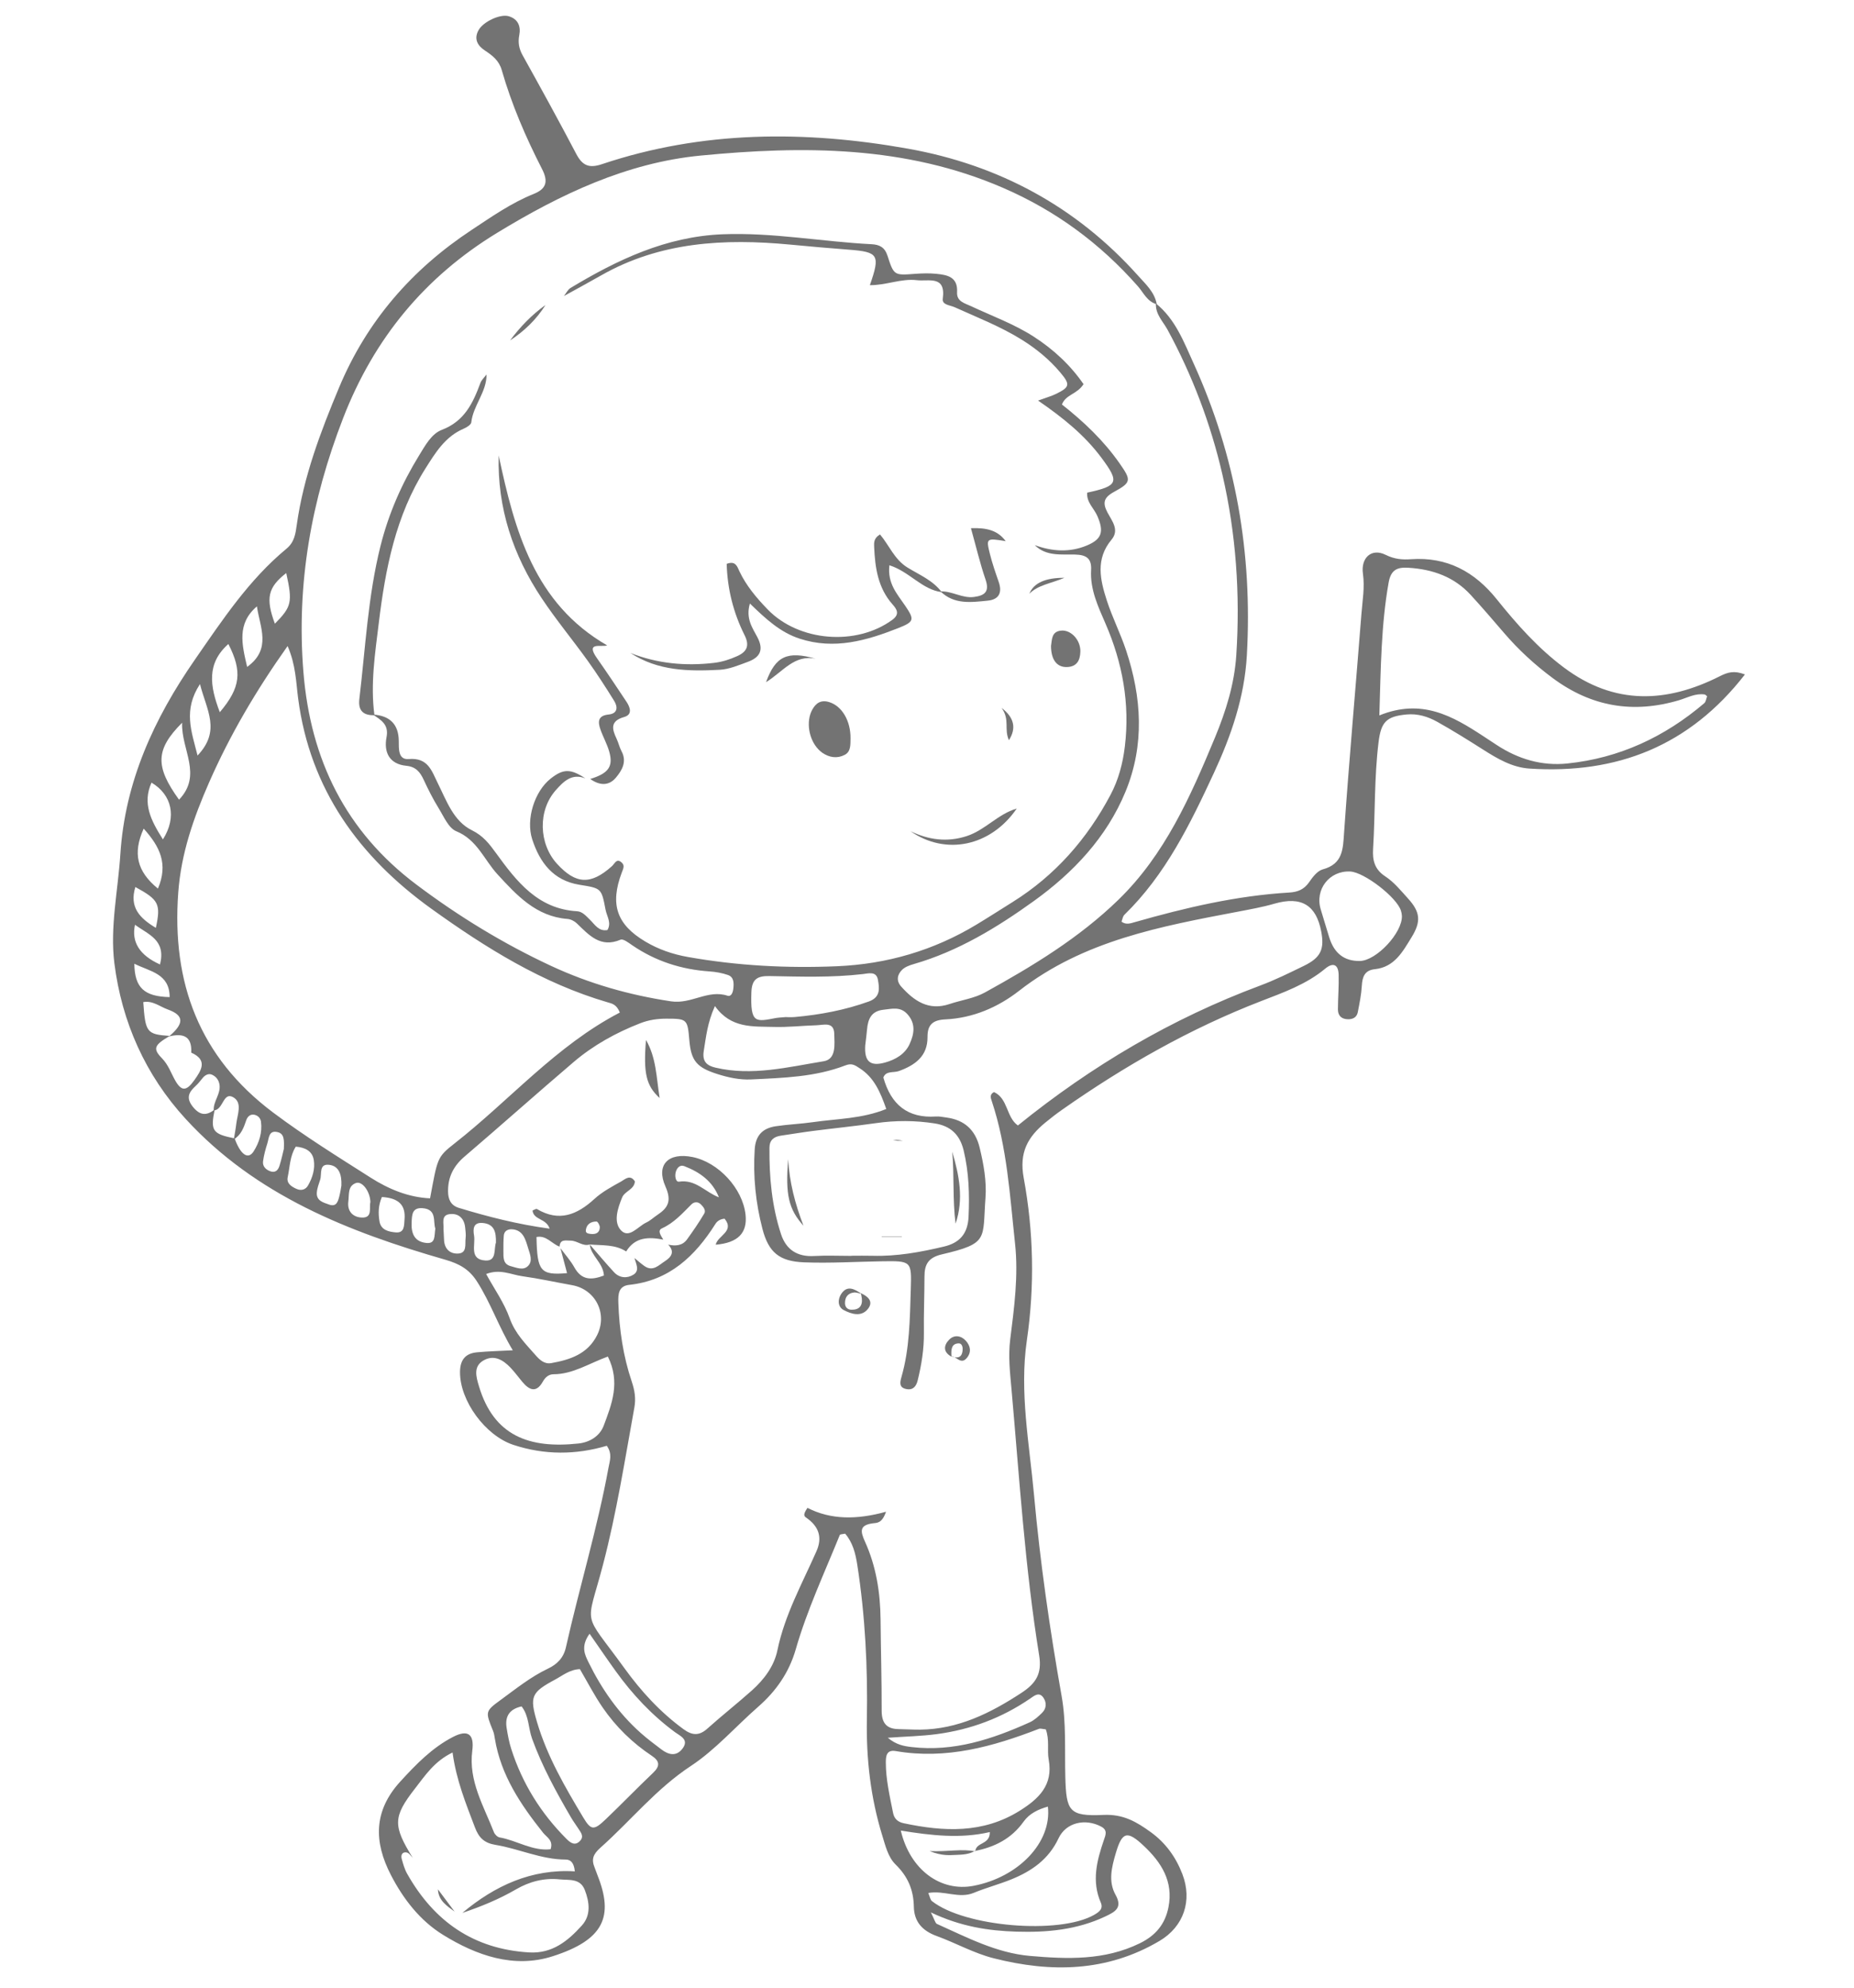 <svg xmlns="http://www.w3.org/2000/svg" xmlns:xlink="http://www.w3.org/1999/xlink" width="700" zoomAndPan="magnify" viewBox="0 0 525 562.5" height="750" preserveAspectRatio="xMidYMid meet" version="1.0"><defs><clipPath id="4c82fe62cd"><path d="M 32 4 L 494.141 4 L 494.141 557 L 32 557 Z M 32 4 " clip-rule="nonzero"/></clipPath></defs><g clip-path="url(#4c82fe62cd)"><path fill="#737373" d="M 327.312 85.871 C 332.844 90.309 335.25 96.801 338.023 102.906 C 349.957 129.133 354.699 156.703 353.074 185.461 C 352.406 197.312 348.625 208.23 343.73 218.77 C 337.031 233.191 330.059 247.527 318.402 258.871 C 317.926 259.336 317.836 260.191 317.578 260.832 C 318.883 261.777 320.09 261.312 321.293 260.973 C 335.637 256.879 350.117 253.469 365.07 252.586 C 367.523 252.441 369.328 251.688 370.762 249.578 C 371.727 248.16 373.066 246.438 374.562 246.031 C 380.297 244.473 380.285 240.312 380.613 235.531 C 382.051 214.898 383.906 194.293 385.523 173.668 C 385.816 169.918 386.492 166.184 385.945 162.371 C 385.301 157.855 388.371 155.023 392.379 157.016 C 394.879 158.258 397.082 158.426 399.547 158.254 C 409.754 157.543 417.559 161.762 423.84 169.59 C 429.527 176.672 435.504 183.422 442.902 188.945 C 457.203 199.621 471.922 198.973 486.996 191.371 C 489.246 190.238 491.027 189.688 494.117 190.863 C 478.387 211.125 457.855 219.121 433.098 217.5 C 428.199 217.184 424.004 214.699 419.922 212.102 C 415.664 209.398 411.383 206.723 406.98 204.266 C 404.336 202.789 401.438 201.891 398.273 202.195 C 392.57 202.742 391.078 204.309 390.371 210.008 C 389.129 220.051 389.438 230.168 388.82 240.234 C 388.629 243.395 389.199 246.008 392.258 248.004 C 394.734 249.621 396.715 252.07 398.742 254.305 C 402.168 258.074 402.473 260.766 399.73 265.215 C 397.234 269.27 394.895 273.691 389.324 274.273 C 386.422 274.578 385.773 276.438 385.625 279.004 C 385.48 281.504 384.965 283.988 384.484 286.457 C 384.207 287.879 383.117 288.469 381.703 288.441 C 379.891 288.406 378.855 287.445 378.863 285.656 C 378.871 282.379 379.164 279.098 379.066 275.824 C 378.98 272.961 377.52 272.246 375.254 274.129 C 369.895 278.594 363.379 280.879 357.129 283.297 C 336.965 291.086 318.414 301.668 300.793 314.027 C 299.141 315.184 297.543 316.418 295.988 317.699 C 291.055 321.762 288.551 326.105 289.883 333.328 C 292.676 348.492 293.027 363.855 290.777 379.297 C 288.645 393.922 291.48 408.484 292.805 423.043 C 294.539 442.156 297.273 461.125 300.629 480.02 C 301.953 487.488 301.473 495.129 301.664 502.691 C 301.918 512.551 302.672 514.059 312.461 513.609 C 318.145 513.352 321.863 515.598 325.848 518.469 C 330.059 521.508 332.984 525.559 334.828 530.391 C 337.668 537.816 335.242 545.199 328.312 549.289 C 313.469 558.051 297.637 558.285 281.434 554.191 C 275.785 552.766 270.668 549.852 265.23 547.875 C 261.062 546.363 258.852 543.73 258.777 539.594 C 258.688 534.781 257.066 531.023 253.598 527.633 C 251.477 525.559 250.734 522.371 249.836 519.457 C 246.527 508.734 245.273 497.734 245.473 486.574 C 245.738 471.926 245.012 457.355 242.762 442.863 C 242.246 439.555 241.469 436.516 239.32 434.008 C 238.633 434.168 237.898 434.152 237.805 434.391 C 233.461 445.102 228.543 455.605 225.336 466.742 C 223.449 473.297 219.77 478.566 214.73 482.973 C 208.355 488.555 202.539 495.211 195.699 499.711 C 185.777 506.234 178.648 515.215 170.066 522.852 C 167.898 524.781 167.426 526.184 168.395 528.547 C 168.68 529.246 168.914 529.969 169.191 530.672 C 173.812 542.277 171.121 548.945 156.465 553.621 C 145.484 557.125 134.902 553.383 125.461 547.551 C 118.953 543.535 114.211 537.43 110.688 530.605 C 105.871 521.285 105.711 512.512 113.355 504.164 C 117.836 499.27 122.359 494.602 128.273 491.543 C 132.465 489.375 134.348 490.707 133.738 495.426 C 132.629 503.988 136.957 511.043 139.863 518.496 C 140.105 519.117 140.852 519.871 141.461 519.977 C 146.344 520.816 150.758 523.906 155.91 523.324 C 156.762 520.812 154.812 519.934 153.801 518.672 C 147.449 510.711 141.84 502.391 140.133 492.047 C 140.012 491.301 139.902 490.527 139.621 489.836 C 137.402 484.367 137.336 484.301 141.875 480.996 C 146.152 477.875 150.293 474.531 155.117 472.238 C 157.766 470.98 159.574 469.195 160.254 466.168 C 164.07 449.191 169.164 432.52 172.301 415.387 C 172.648 413.48 173.477 411.457 171.824 409.145 C 163.105 411.73 154.23 411.809 145.348 408.879 C 137.457 406.277 130.211 396.445 130.262 388.273 C 130.285 384.855 131.762 383.016 135.035 382.699 C 138.215 382.391 141.414 382.328 145.211 382.125 C 141.23 375.551 138.957 368.684 135.027 362.586 C 132.816 359.156 130.012 357.617 126.07 356.484 C 98.688 348.617 72.469 338.316 52.59 316.664 C 41.176 304.234 34.492 289.238 32.391 272.621 C 31.102 262.379 33.422 252.02 34.082 241.711 C 35.406 221.184 43.602 203.371 55.207 186.648 C 63 175.418 70.492 164.062 81.133 155.273 C 83.387 153.41 83.684 151.02 84.031 148.566 C 85.941 134.934 90.758 122.227 96.035 109.625 C 103.891 90.859 116.629 76.25 133.473 65.125 C 139.141 61.383 144.734 57.453 151.102 54.891 C 154.688 53.453 155.328 51.406 153.484 47.824 C 148.879 38.844 144.875 29.57 142.082 19.84 C 141.312 17.156 139.48 15.719 137.324 14.305 C 135.246 12.941 134.105 11.035 135.527 8.508 C 136.879 6.109 141.676 3.879 144.059 4.594 C 146.707 5.391 147.527 7.453 147.047 9.934 C 146.641 12.039 146.957 13.789 148.008 15.676 C 153.164 24.934 158.273 34.219 163.203 43.602 C 164.918 46.855 166.797 47.684 170.434 46.465 C 198.922 36.914 228.039 36.883 257.199 42.09 C 282.785 46.664 304.766 58.457 322.254 77.996 C 324.406 80.402 326.949 82.648 327.559 86.098 C 324.836 85.363 323.82 82.828 322.191 80.984 C 311.512 68.875 298.926 59.598 284 53.145 C 256.336 41.176 227.414 41.223 198.391 44.027 C 177.449 46.051 158.664 54.996 140.816 65.867 C 120.246 78.391 105.875 95.832 97.148 118.371 C 88.156 141.586 83.895 165.207 85.918 190.176 C 87.93 215.062 97.93 235.301 117.879 250.305 C 129.793 259.27 142.539 267.059 156.066 273.348 C 166.824 278.348 178.16 281.598 190.039 283.375 C 195.777 284.23 200.445 279.973 205.98 281.773 C 207.141 282.152 207.562 280.711 207.66 279.746 C 207.82 278.238 207.875 276.512 206.105 275.906 C 204.461 275.344 202.684 275.023 200.945 274.906 C 192.957 274.367 185.621 272.016 178.992 267.477 C 177.98 266.785 176.477 265.609 175.738 265.922 C 170.004 268.355 166.805 264.629 163.32 261.293 C 162.648 260.648 161.598 260.121 160.68 260.055 C 151.82 259.363 146.332 253.359 140.883 247.438 C 137.086 243.312 135.133 237.652 129.203 235.234 C 127.012 234.34 125.672 231.082 124.223 228.734 C 122.633 226.164 121.258 223.445 119.992 220.703 C 118.973 218.5 117.77 216.98 115.066 216.715 C 110.215 216.234 108.641 212.848 109.457 208.617 C 110.164 204.965 107.852 203.77 105.629 202.215 C 110.434 202.531 112.859 205 112.918 209.621 C 112.941 211.902 112.723 215.051 115.719 214.805 C 121.25 214.34 122.238 218.16 124.027 221.762 C 126.48 226.691 128.453 232.402 133.602 234.941 C 136.848 236.543 138.566 238.812 140.477 241.445 C 146.277 249.426 152.277 257.219 163.391 257.875 C 164.973 257.969 165.984 259.258 167.086 260.316 C 168.473 261.656 169.539 263.645 172.012 263.191 C 173.223 261.117 171.824 259.297 171.465 257.395 C 170.312 251.312 170.281 251.383 164.059 250.379 C 156.676 249.191 152.84 244.086 150.707 237.512 C 148.852 231.793 151.398 223.945 155.887 220.375 C 159.473 217.52 161.566 217.5 165.758 220.281 C 161.906 218.738 159.52 221.215 157.375 223.629 C 152.277 229.367 152.535 238.77 157.742 244.461 C 163.051 250.262 167.281 250.477 173.242 245.156 C 174.117 244.379 174.602 242.742 176.098 244.141 C 176.98 244.961 176.449 245.93 176.082 246.895 C 172.656 255.965 174.637 261.652 182.766 266.473 C 186.508 268.691 190.492 270.055 194.781 270.816 C 208.762 273.301 222.855 274.039 237.012 273.438 C 251.129 272.84 264.348 268.992 276.488 261.668 C 279.945 259.582 283.34 257.398 286.762 255.258 C 298.812 247.727 307.848 237.406 314.461 224.941 C 316.715 220.691 317.945 216.082 318.527 211.238 C 319.98 199.117 317.879 187.617 313.066 176.523 C 310.957 171.652 308.656 166.824 308.969 161.336 C 309.16 157.965 307.551 157.02 304.449 156.934 C 300.504 156.824 296.266 157.512 293.012 154.266 C 297.914 156.066 302.891 156.398 307.75 154.375 C 312.082 152.574 312.629 150.422 310.758 146.07 C 309.809 143.863 307.625 142.145 307.859 139.418 C 316.719 137.508 317.027 136.461 311.945 129.609 C 307.176 123.184 301.07 118.25 293.953 113.359 C 296.266 112.512 297.723 112.117 299.055 111.465 C 302.953 109.551 303.113 108.82 300.242 105.406 C 297.141 101.715 293.426 98.68 289.348 96.141 C 283.344 92.406 276.754 89.84 270.328 86.941 C 269.012 86.348 266.719 86.293 266.965 84.551 C 267.895 77.82 262.953 79.688 259.625 79.289 C 255.188 78.758 250.91 80.758 246.32 80.699 C 249.32 72.109 248.777 71.297 240.301 70.652 C 234.777 70.234 229.258 69.742 223.746 69.219 C 205.145 67.465 186.988 68.398 170.227 77.934 C 166.734 79.922 163.199 81.836 159.684 83.777 C 160.305 83.004 160.77 81.969 161.566 81.488 C 174.855 73.48 188.66 66.941 204.574 66.301 C 218.77 65.73 232.738 68.398 246.836 69.113 C 249.055 69.227 250.547 69.996 251.305 72.352 C 253.129 78.008 253.223 77.934 259.105 77.496 C 261.109 77.348 263.145 77.289 265.137 77.488 C 268.266 77.797 271.27 78.367 271.016 82.703 C 270.867 85.328 273.188 85.809 274.973 86.645 C 280.91 89.43 287.102 91.664 292.664 95.23 C 298.375 98.895 303.176 103.406 306.824 108.715 C 305.016 111.598 301.82 111.586 300.707 114.469 C 306.871 119.316 312.523 124.676 317.027 131.117 C 320.328 135.844 320.445 136.492 315.516 139.168 C 312.48 140.816 312.176 142.34 313.625 145.07 C 314.879 147.445 317.055 149.965 314.762 152.707 C 310.176 158.18 311.527 164.066 313.402 169.883 C 314.949 174.676 317.266 179.219 318.859 183.996 C 323.301 197.316 324.168 210.766 318.727 223.996 C 313.379 236.988 303.891 246.973 292.789 254.961 C 282.387 262.449 271.312 269.207 258.738 272.828 C 257.559 273.168 256.25 273.641 255.422 274.469 C 254.082 275.816 253.727 277.551 255.188 279.184 C 258.852 283.273 262.961 286.117 268.859 284.141 C 272.199 283.02 275.867 282.535 278.895 280.867 C 292.391 273.426 305.586 265.43 316.715 254.617 C 329.891 241.816 337.129 225.352 344.023 208.773 C 347.129 201.301 349.547 193.59 350.082 185.426 C 351.207 168.184 350.016 151.031 346.141 134.254 C 342.848 120 337.668 106.285 330.633 93.344 C 329.34 90.973 327.16 88.934 327.316 85.895 Z M 66.445 322.168 C 68.105 326.789 70.266 328.262 71.805 325.852 C 73.387 323.375 74.309 320.492 73.902 317.422 C 73.762 316.344 72.91 315.613 71.945 315.449 C 70.906 315.27 70.098 315.953 69.742 316.992 C 69.02 319.109 68.277 321.199 66.207 322.438 C 66.445 320.969 66.738 319.512 66.906 318.039 C 67.207 315.406 68.758 312.004 65.988 310.484 C 63.137 308.926 63.242 314.145 60.516 314.25 C 60.355 311.668 62.539 309.625 62.16 306.984 C 61.961 305.598 61.141 304.605 59.984 304.113 C 59.047 303.715 58.066 304.219 57.371 305.086 C 56.746 305.871 56.109 306.668 55.371 307.344 C 53.496 309.059 52.625 310.664 54.535 313.113 C 56.512 315.648 58.406 315.875 60.793 313.973 C 59.559 320.016 60.156 320.883 66.445 322.164 Z M 167 352.176 C 164.992 352.812 163.461 351.07 161.555 351.09 C 160.168 351.105 158.602 350.598 158.445 352.785 C 156.246 351.984 154.711 349.512 151.922 350.066 C 152.094 359.766 153.059 360.941 160.574 360.289 C 159.941 357.906 159.324 355.57 158.703 353.23 C 160.035 355.039 161.574 356.734 162.656 358.68 C 164.695 362.344 167.496 362.297 171.012 360.965 C 170.805 357.348 167.344 355.43 167.008 352.184 C 169.293 354.805 171.523 357.48 173.879 360.031 C 175.441 361.719 177.613 361.812 179.355 360.734 C 181.242 359.566 180.094 357.633 179.652 356 C 180.59 356.762 181.48 357.578 182.465 358.27 C 184.883 359.969 186.527 358.039 188.285 356.906 C 190.156 355.703 191.133 354.219 189.207 352.223 C 191.262 352.66 193.234 352.578 194.574 350.711 C 196.285 348.336 197.957 345.918 199.438 343.398 C 199.957 342.508 199.16 341.5 198.438 340.801 C 197.578 339.977 196.492 340.129 195.785 340.836 C 193.227 343.379 190.879 346.059 187.438 347.617 C 186.031 348.254 187.227 349.766 187.828 350.805 C 183.723 350.023 179.852 350 177.316 354.156 C 174.145 352.109 170.508 352.488 167.004 352.18 Z M 47.852 293.312 C 52.188 289.656 52.188 287.352 47.496 285.668 C 45.273 284.871 43.227 283.09 40.57 283.59 C 41.164 292.215 41.547 292.703 48.059 293.164 C 43.734 295.727 43.16 296.707 45.84 299.461 C 47.684 301.352 48.379 303.562 49.559 305.668 C 51.363 308.898 52.766 308.859 55.02 305.695 C 57.039 302.855 58.887 299.996 54.152 297.883 C 54.41 293.102 51.734 292.359 47.848 293.309 Z M 276.031 523.82 L 276.191 523.945 C 276.281 521.258 280.383 522.125 280.285 518.461 C 271.977 520.398 263.66 519.426 255.078 518.039 C 257.723 529.211 266.406 535.434 275.648 533.68 C 288.395 531.262 297.902 521.363 296.73 511.254 C 293.957 512.031 291.469 513.238 289.855 515.508 C 286.422 520.34 281.648 522.73 276.031 523.82 Z M 130.926 541.336 C 140.125 533.645 150.484 528.836 162.777 529.582 C 162.531 527.082 161.543 526.25 160.207 526.246 C 153.27 526.234 146.988 523.184 140.312 522.086 C 137.078 521.551 135.59 520.043 134.492 517.156 C 131.941 510.434 129.211 503.785 128.152 495.945 C 122.969 498.438 120.344 502.516 117.48 506.191 C 111.234 514.211 111.262 516.668 116.891 525.777 C 116.234 525.094 115.723 524.047 114.605 524.211 C 113.684 524.344 113.551 525.305 113.742 525.992 C 114.141 527.445 114.555 528.945 115.285 530.242 C 122.891 543.727 134.102 551.602 149.863 552.523 C 156.418 552.906 160.844 549.246 164.77 544.898 C 167.383 542.004 166.938 538.32 165.602 534.859 C 164.293 531.465 161.098 532.125 158.48 531.852 C 154.082 531.383 149.906 532.477 146.129 534.672 C 141.297 537.477 136.188 539.562 130.922 541.34 Z M 250.891 427.812 C 249.758 431.148 248.305 430.938 247.184 431.086 C 243.438 431.586 243.539 433.211 244.93 436.258 C 248.102 443.223 249.281 450.688 249.352 458.34 C 249.426 466.922 249.684 475.504 249.664 484.086 C 249.66 487.539 250.984 489.285 254.469 489.328 C 256.48 489.352 258.492 489.5 260.504 489.477 C 271.309 489.367 280.445 484.828 289.258 479.059 C 293.32 476.398 295.102 473.664 294.27 468.531 C 290.238 443.598 288.676 418.395 286.438 393.258 C 286.012 388.473 285.457 383.828 286.066 379.012 C 287.203 370.004 288.418 360.977 287.426 351.848 C 285.961 338.316 285.188 324.668 280.844 311.605 C 280.57 310.773 280.133 309.715 281.48 309.047 C 285.48 310.887 284.906 316.164 288.238 318.5 C 309.094 301.629 331.793 288.238 356.848 278.906 C 361.094 277.324 365.188 275.297 369.266 273.309 C 374 271.004 375.102 268.625 374.121 263.551 C 372.707 256.207 368.559 253.516 360.875 255.738 C 357.457 256.727 354.051 257.328 350.594 257.988 C 328.738 262.145 306.863 266.141 288.57 280.395 C 282.559 285.078 275.484 288.117 267.668 288.484 C 264.211 288.648 262.613 289.93 262.645 293.457 C 262.691 298.91 259.121 301.438 254.527 303.105 C 253.02 303.652 250.891 302.945 250.141 304.926 C 252.305 312.605 257.027 316.5 265.02 315.961 C 266.012 315.895 267.031 316.117 268.031 316.254 C 273.102 316.945 276.188 319.734 277.406 324.766 C 278.543 329.465 279.414 334.281 279.059 339.012 C 278.184 350.711 280.105 351.852 266.691 354.984 C 262.852 355.883 261.785 357.828 261.785 361.262 C 261.777 366.562 261.555 371.863 261.621 377.164 C 261.676 381.754 260.949 386.215 259.863 390.641 C 259.473 392.238 258.605 393.457 256.715 393.105 C 254.645 392.719 254.766 391.406 255.258 389.715 C 257.594 381.625 257.641 373.266 257.906 364.949 C 258.168 356.824 258.102 356.809 249.652 356.938 C 242.34 357.055 235.016 357.516 227.719 357.234 C 220.699 356.965 217.645 354.445 215.898 347.75 C 213.988 340.406 213.211 332.895 213.711 325.242 C 213.977 321.191 216.059 319.262 219.703 318.715 C 223.191 318.191 226.738 318.062 230.23 317.559 C 237.066 316.574 244.121 316.617 250.965 313.832 C 249.27 309.039 247.543 304.949 243.445 302.316 C 242.172 301.5 241.273 300.773 239.441 301.48 C 230.867 304.801 221.754 305.035 212.723 305.473 C 209.445 305.633 206.211 304.934 203.047 303.918 C 197.301 302.082 195.691 300.199 195.199 294.367 C 194.699 288.406 194.562 288.281 188.699 288.277 C 186.16 288.277 183.715 288.629 181.301 289.57 C 174.426 292.25 168.031 295.781 162.43 300.555 C 152.055 309.398 141.879 318.473 131.516 327.328 C 128.391 330 126.82 333.16 126.875 337.203 C 126.902 339.414 127.652 341.133 129.965 341.832 C 138.273 344.348 146.664 346.496 155.641 347.703 C 154.668 344.723 151.102 345.312 150.797 342.566 C 151.23 342.41 151.805 342.004 152.047 342.148 C 158.316 345.871 163.402 343.789 168.32 339.293 C 170.52 337.277 173.266 335.812 175.902 334.344 C 176.996 333.73 178.438 332.246 179.785 334.328 C 179.613 336.648 176.918 337.062 176.176 338.863 C 174.914 341.926 173.621 345.816 175.844 348.176 C 178.148 350.621 180.664 347.047 183.02 345.961 C 184.145 345.438 185.082 344.516 186.137 343.824 C 189.223 341.781 190.242 339.832 188.434 335.758 C 185.684 329.574 189.293 326.066 196.086 327.43 C 203.453 328.91 210.297 336.328 211.113 343.719 C 211.691 348.922 208.977 351.711 202.672 352.246 C 203.184 349.66 208.129 348.512 205.184 344.879 C 204.039 344.977 203.145 345.473 202.594 346.352 C 196.832 355.469 189.562 362.395 178.188 363.605 C 175.164 363.926 175.012 366.168 175.098 368.656 C 175.359 376.273 176.461 383.777 178.887 390.961 C 179.742 393.5 180.094 395.777 179.641 398.277 C 176.938 413.168 174.602 428.125 170.754 442.793 C 165.965 461.066 164.766 455.43 176.77 472.023 C 181.523 478.594 186.953 484.543 193.566 489.359 C 195.973 491.113 197.949 491.289 200.27 489.215 C 204.402 485.512 208.777 482.074 212.918 478.379 C 216.367 475.297 219.211 471.516 220.137 467.027 C 222.211 456.984 227.148 448.16 231.211 438.957 C 232.91 435.113 231.918 431.945 228.234 429.445 C 227.445 428.91 227.648 428.219 228.652 426.719 C 235.297 430.117 242.66 430.098 250.891 427.812 Z M 175.52 286.543 C 174.594 284.211 173.27 284 172.098 283.66 C 153.637 278.27 137.547 268.227 122.18 257.191 C 101.758 242.523 87.777 223.398 84.422 197.625 C 83.82 193.031 83.77 188.168 81.438 182.828 C 72.422 195.543 65.082 208.066 59.203 221.441 C 54.832 231.395 51.293 241.477 50.477 252.57 C 48.594 278.141 56.414 299.117 77.32 314.824 C 86.219 321.504 95.648 327.344 105 333.293 C 110 336.473 115.617 338.844 121.781 339.121 C 123.906 327.805 123.684 327.52 128.723 323.578 C 144.375 311.332 157.48 295.91 175.516 286.547 Z M 390.598 202.457 C 402.629 197.57 411.371 202.672 419.977 208.297 C 421.242 209.125 422.504 209.957 423.766 210.789 C 429.863 214.797 436.551 216.816 443.832 216.062 C 458.547 214.543 471.375 208.555 482.586 199.012 C 483.078 198.598 483.148 197.688 483.406 197.043 C 483.102 196.812 482.922 196.566 482.707 196.531 C 480.098 196.137 477.82 197.453 475.469 198.152 C 462.488 202.016 450.652 200.012 439.734 191.93 C 434.637 188.152 430.035 183.926 425.914 179.129 C 422.801 175.5 419.68 171.867 416.441 168.34 C 411.746 163.227 405.699 161.109 398.902 160.676 C 395.738 160.473 393.883 161.137 393.219 164.867 C 391.098 176.809 391.012 188.812 390.594 202.457 Z M 241.078 355.41 C 241.078 355.41 241.078 355.383 241.078 355.371 C 243.094 355.371 245.109 355.324 247.129 355.379 C 253.992 355.574 260.668 354.344 267.293 352.773 C 271.703 351.73 274.047 349.191 274.27 344.324 C 274.555 337.98 274.367 331.77 272.879 325.57 C 271.797 321.066 269.145 318.613 264.664 317.918 C 259.148 317.062 253.645 317.043 248.102 317.832 C 242.121 318.688 236.109 319.293 230.117 320.059 C 227.125 320.441 224.148 320.953 221.16 321.379 C 219.16 321.66 217.906 322.629 217.887 324.773 C 217.812 333.117 218.559 341.379 221.191 349.332 C 222.609 353.621 225.773 355.715 230.488 355.445 C 234.008 355.246 237.543 355.406 241.074 355.406 Z M 296.137 489.387 C 295.168 489.305 294.613 489.09 294.207 489.246 C 281.145 494.293 267.891 498 253.664 495.543 C 251.012 495.086 250.832 496.98 250.84 498.836 C 250.855 503.656 251.961 508.332 252.891 513.027 C 253.211 514.648 254.188 515.602 255.883 515.961 C 267.246 518.363 278.355 518.938 288.789 512.406 C 294.188 509.023 298.277 505.133 296.961 497.969 C 296.465 495.273 297.254 492.426 296.137 489.387 Z M 164.207 472.355 C 161.312 472.469 159.316 474.172 157.145 475.336 C 150.438 478.934 149.941 480.117 152.059 487.309 C 154.934 497.051 160.016 505.758 165.191 514.383 C 167.383 518.039 168.211 518 171.512 514.855 C 176.059 510.52 180.422 505.988 184.977 501.664 C 186.988 499.75 186.773 498.34 184.59 496.891 C 179.074 493.234 174.402 488.66 170.668 483.234 C 168.27 479.746 166.32 475.949 164.211 472.359 Z M 263.59 541.195 C 264.664 543.281 264.824 544.234 265.316 544.457 C 273.82 548.27 282.184 552.68 291.645 553.512 C 302.219 554.434 312.793 554.828 322.793 549.922 C 327.242 547.742 329.926 544.539 330.879 539.719 C 332.32 532.41 328.84 527.031 323.914 522.391 C 319.152 517.902 317.742 518.371 315.953 524.465 C 314.801 528.387 313.773 532.422 315.898 536.234 C 317.98 539.965 315.668 541.074 312.965 542.355 C 304.988 546.117 296.543 546.91 287.871 546.645 C 279.879 546.402 272.074 545.223 263.586 541.195 Z M 262.867 535.699 C 263.316 536.738 263.414 537.617 263.898 538 C 273.125 545.297 299.91 547.512 309.797 541.91 C 311.238 541.09 312.477 540.184 311.715 538.426 C 309.074 532.363 310.59 526.559 312.574 520.75 C 313.062 519.328 313.742 517.938 311.82 516.914 C 307.371 514.551 301.887 515.684 299.746 520.234 C 296.938 526.207 292.145 529.504 286.414 531.836 C 282.922 533.258 279.234 534.215 275.75 535.66 C 271.555 537.402 267.336 534.895 262.871 535.699 Z M 172.137 383.891 C 166.738 385.859 162.219 388.898 156.727 388.906 C 155.41 388.906 154.402 389.762 153.746 390.938 C 151.863 394.312 149.887 393.398 147.902 391.051 C 146.766 389.703 145.734 388.258 144.516 386.992 C 142.48 384.883 140.004 383.363 137.117 384.883 C 133.898 386.57 134.832 389.621 135.617 392.258 C 139.801 406.305 149.793 410.023 163.848 408.496 C 166.922 408.16 169.82 406.465 170.953 403.453 C 173.23 397.375 175.742 391.184 172.129 383.891 Z M 137.664 360.535 C 139.969 364.758 142.777 368.691 144.336 373.074 C 145.855 377.359 148.809 380.262 151.598 383.441 C 152.777 384.785 154.121 386.105 156.086 385.754 C 161.414 384.805 166.402 383.191 169.074 377.859 C 172.125 371.77 168.648 364.875 161.98 363.688 C 157.277 362.852 152.605 361.812 147.879 361.156 C 144.719 360.719 141.621 359.004 137.664 360.535 Z M 202.449 284.707 C 200.305 289.445 199.941 293.418 199.289 297.375 C 198.781 300.48 200.227 301.578 202.621 302.141 C 212.988 304.566 223.145 301.973 233.254 300.324 C 236.871 299.734 236.293 295.484 236.238 292.602 C 236.172 289.012 233.242 290.082 231.145 290.145 C 227.125 290.266 223.105 290.734 219.098 290.613 C 213.223 290.438 206.973 291.102 202.449 284.703 Z M 385.039 271.953 C 389.742 271.898 397.176 263.949 396.977 259.164 C 396.953 258.672 396.848 258.168 396.695 257.691 C 395.5 253.91 386.316 246.836 382.352 246.633 C 376.441 246.324 372.258 251.734 374.008 257.395 C 374.824 260.027 375.586 262.676 376.41 265.305 C 377.828 269.824 380.668 272 385.035 271.953 Z M 222.453 287.824 C 222.578 287.824 223.844 287.922 225.09 287.809 C 232.25 287.164 239.254 285.855 246.051 283.406 C 249.41 282.191 249.023 279.633 248.598 277.246 C 248.152 274.777 245.973 275.469 244.281 275.664 C 235.504 276.676 226.688 276.383 217.891 276.219 C 214.418 276.152 212.906 277.129 212.773 280.777 C 212.438 289.77 213.977 289.18 219.816 288.07 C 220.309 287.973 220.816 287.973 222.449 287.828 Z M 147.703 482.902 C 144.156 483.68 142.945 485.832 143.469 489.035 C 143.789 491.02 144.156 493.016 144.766 494.926 C 147.895 504.707 153.195 513.188 160.457 520.438 C 161.543 521.523 162.883 522.488 164.309 520.895 C 165.41 519.664 164.484 518.582 163.812 517.543 C 163.133 516.48 162.367 515.473 161.73 514.387 C 157.535 507.195 153.531 499.914 150.676 492.055 C 149.586 489.051 149.812 485.578 147.703 482.906 Z M 166.949 462.332 C 164.371 465.945 165.617 468.297 166.668 470.441 C 170.363 477.965 175.094 484.773 181.391 490.379 C 183.266 492.055 185.293 493.562 187.297 495.082 C 189.328 496.625 191.527 497.141 193.27 494.836 C 195.211 492.27 192.594 491.27 191.148 490.203 C 184.582 485.367 179.098 479.512 174.355 472.93 C 172.016 469.688 169.77 466.379 166.945 462.332 Z M 251.395 491.773 C 253.828 493.797 256.004 494.156 258.203 494.41 C 270.105 495.785 280.98 492.184 291.582 487.406 C 292.906 486.805 294.074 485.723 295.125 484.676 C 296.32 483.488 296.402 481.898 295.527 480.531 C 294.309 478.617 292.855 479.895 291.719 480.672 C 283.715 486.172 274.863 489.465 265.289 490.742 C 260.918 491.32 256.484 491.414 251.391 491.773 Z M 245.008 295.863 C 244.727 300.363 246.375 301.859 250.59 300.699 C 253.547 299.883 256.262 298.328 257.559 295.496 C 258.793 292.793 259.438 289.867 257.051 287.113 C 255.016 284.762 252.652 285.48 250.191 285.746 C 246.691 286.117 245.762 288.434 245.512 291.418 C 245.387 292.902 245.176 294.383 245.004 295.863 Z M 51.566 204.535 C 43.965 212.141 43.91 216.922 50.699 226.309 C 57.418 219.25 51.297 212.258 51.566 204.535 Z M 62.242 201.551 C 68.16 194.59 68.637 189.996 64.668 182.25 C 58.473 187.742 59.398 194.082 62.242 201.551 Z M 44.719 251.465 C 47.688 244.496 45.293 239.602 40.688 234.496 C 37.535 241.453 38.777 246.625 44.719 251.465 Z M 55.941 213.809 C 62.633 206.77 58.504 201.004 56.629 193.59 C 51.812 200.965 54.195 206.863 55.941 213.809 Z M 72.754 171.598 C 67.051 176.465 68.469 182.297 69.984 188.727 C 77.027 183.672 73.559 177.422 72.754 171.598 Z M 46.137 237.543 C 50.152 231.219 48.656 224.875 42.906 221.48 C 40.273 227.312 42.699 232.145 46.137 237.543 Z M 144.723 347.863 C 143.453 347.938 142.75 348.582 142.66 349.676 C 142.535 351.145 142.547 352.633 142.551 354.113 C 142.559 355.84 142.406 357.742 144.629 358.316 C 146.25 358.73 148.133 359.633 149.52 358.262 C 150.914 356.887 150.094 354.961 149.602 353.371 C 148.809 350.809 148.184 347.934 144.723 347.867 Z M 83.762 324.492 C 82.074 327.117 82.098 330.227 81.469 333.129 C 81.086 334.891 82.516 335.801 83.961 336.449 C 85.316 337.055 86.547 336.656 87.223 335.484 C 88.496 333.277 89.262 330.777 88.852 328.262 C 88.43 325.668 86.324 324.715 83.762 324.492 Z M 96.672 335.527 C 96.801 332.34 95.957 330.055 93.379 329.66 C 90.195 329.18 91.199 332.203 90.66 333.863 C 90.277 335.055 89.797 336.266 89.715 337.496 C 89.559 339.789 91.477 340.273 93.125 340.867 C 95.281 341.648 95.691 340.035 96.082 338.566 C 96.398 337.355 96.562 336.102 96.672 335.523 Z M 125.59 347.844 C 125.641 348.836 125.707 349.828 125.738 350.824 C 125.816 353.195 127.176 354.711 129.375 354.754 C 132.41 354.816 131.613 352.141 131.848 350.363 C 131.973 349.395 131.816 348.379 131.723 347.391 C 131.457 344.664 129.711 343.238 127.211 343.605 C 124.855 343.949 125.715 346.246 125.59 347.844 Z M 108.141 338.746 C 107.105 341.133 107.09 343.383 107.457 345.613 C 107.867 348.133 110.086 348.578 112.02 348.758 C 114.629 349.004 114.406 346.734 114.551 345.062 C 114.902 341 112.863 339.027 108.141 338.746 Z M 44.133 262.578 C 45.594 255.816 44.973 254.633 38.328 251.02 C 36.562 256.785 39.594 259.859 44.133 262.578 Z M 38.039 272.727 C 38.125 279.555 40.863 282.012 48.043 282.176 C 48.012 275.473 42.492 274.969 38.039 272.727 Z M 123.273 347.672 C 122.562 345.715 123.832 342.199 119.617 341.902 C 116.691 341.703 116.668 343.762 116.562 345.863 C 116.402 348.984 117.297 351.395 120.73 351.75 C 123.406 352.027 122.941 349.734 123.273 347.672 Z M 45.312 272.941 C 47.055 265.984 42.059 264.52 38.227 261.699 C 37.16 266.582 39.523 270.328 45.312 272.941 Z M 140.434 351.656 C 140.488 348.82 140.082 346.391 136.691 346.094 C 133.957 345.859 133.93 347.859 134.234 349.613 C 134.699 352.258 132.762 356.461 137.496 356.715 C 140.707 356.887 139.797 353.5 140.434 351.66 Z M 81.055 162.172 C 75.855 166.207 75.164 169.293 77.84 176.504 C 82.598 171.668 82.875 170.438 81.055 162.172 Z M 80.375 325.168 C 80.488 322.566 80.477 320.887 78.715 320.41 C 76.078 319.695 76.184 322.078 75.703 323.578 C 75.176 325.219 74.727 326.906 74.492 328.609 C 74.305 329.961 75.141 330.91 76.418 331.418 C 77.977 332.039 78.766 331.125 79.156 329.867 C 79.738 327.992 80.148 326.062 80.371 325.168 Z M 104.887 340.176 C 104.801 337.176 102.574 334.152 100.789 334.789 C 98.402 335.645 98.898 338.074 98.641 339.98 C 98.266 342.809 99.949 344.461 102.457 344.559 C 105.609 344.68 104.461 341.812 104.887 340.176 Z M 203.578 338.832 C 201.754 334.246 198.145 331.695 193.781 330.016 C 192.672 329.59 191.887 330.301 191.477 331.301 C 190.961 332.555 191.262 334.559 192.281 334.402 C 197.008 333.691 199.715 337.383 203.578 338.832 Z M 167.137 349.18 C 168.848 349.41 169.805 348.789 169.848 347.32 C 169.867 346.754 169.258 345.684 168.922 345.684 C 167.344 345.668 166.09 346.426 165.891 348.133 C 165.781 349.086 166.711 349.094 167.137 349.18 Z M 167.137 349.18 " fill-opacity="1" fill-rule="nonzero"/></g><path fill="#737373" d="M 182.926 294.301 C 185.836 299.34 185.844 304.734 186.789 310.73 C 182.977 307.266 182.148 303.691 182.926 294.301 Z M 182.926 294.301 " fill-opacity="1" fill-rule="nonzero"/><path fill="#737373" d="M 243.758 365.961 C 245.785 366.863 247.457 368.32 245.75 370.441 C 243.895 372.746 241.113 371.887 238.945 370.758 C 237.105 369.805 237.23 367.637 238.219 366.156 C 239.949 363.562 242.043 364.836 243.969 366.16 C 243.246 366.02 242.508 365.699 241.809 365.777 C 240.086 365.965 239.258 367.102 239.281 368.797 C 239.297 369.945 239.996 370.625 241.117 370.645 C 243.262 370.68 244.293 369.59 244.043 367.414 C 243.988 366.926 243.859 366.445 243.762 365.961 Z M 243.758 365.961 " fill-opacity="1" fill-rule="nonzero"/><path fill="#737373" d="M 269.441 383.93 C 266.945 382.594 267.238 380.641 268.836 379.059 C 270.227 377.68 272.148 377.934 273.504 379.434 C 274.793 380.863 275.137 382.59 273.836 384.227 C 272.109 386.398 270.797 383.742 269.25 383.738 C 271.27 384.578 272.555 384.172 272.594 381.734 C 272.605 380.977 272.254 380.156 271.523 380.164 C 269.562 380.188 269.352 381.66 269.395 383.207 C 269.402 383.449 269.422 383.688 269.438 383.93 Z M 269.441 383.93 " fill-opacity="1" fill-rule="nonzero"/><path fill="#737373" d="M 266.664 167.566 C 261.066 166.859 257.555 161.773 251.852 159.965 C 251.246 165.109 254.066 168.098 256.277 171.355 C 259.004 175.363 258.945 175.938 254.352 177.75 C 245.367 181.285 236.285 183.938 226.465 180.746 C 221 178.969 216.98 175.285 212.352 170.793 C 211.082 175.043 213.121 177.75 214.469 180.328 C 216.395 184.004 215.141 186.066 211.73 187.312 C 209.148 188.258 206.477 189.402 203.797 189.543 C 195.031 190.016 186.285 189.883 178.527 184.793 C 186.18 187.805 194.09 188.543 202.219 187.586 C 204.516 187.316 206.633 186.625 208.715 185.695 C 211.531 184.438 212.328 182.715 210.832 179.73 C 207.645 173.371 205.969 166.594 205.777 159.566 C 208.32 158.598 208.754 160.352 209.352 161.613 C 211.324 165.781 214.242 169.234 217.414 172.496 C 226.25 181.598 242.496 182.859 252.684 175.406 C 254.922 173.77 253.891 172.332 252.742 171.039 C 248.605 166.375 247.805 160.699 247.535 154.836 C 247.477 153.594 247.41 152.285 249.195 151.246 C 251.77 154.273 253.246 158.309 256.969 160.605 C 260.332 162.68 264.176 164.23 266.668 167.57 Z M 266.664 167.566 " fill-opacity="1" fill-rule="nonzero"/><path fill="#737373" d="M 171.941 182.648 C 170.172 183.203 165.719 181.531 169.043 186.262 C 171.91 190.336 174.672 194.48 177.426 198.633 C 178.469 200.207 179.125 202.234 176.766 202.902 C 172.738 204.039 173.273 206.273 174.605 209.07 C 175.141 210.188 175.391 211.453 175.977 212.539 C 177.594 215.523 176.16 217.977 174.41 220.062 C 172.324 222.547 169.672 222.246 167.141 220.445 C 172.285 218.859 173.711 216.949 172.527 212.734 C 171.918 210.566 170.77 208.551 170.02 206.414 C 169.258 204.246 169.293 202.508 172.344 202.203 C 174.906 201.941 175.012 200.105 173.91 198.34 C 171.516 194.48 169.055 190.66 166.406 186.973 C 162.141 181.035 157.449 175.387 153.402 169.312 C 145.277 157.129 140.805 143.754 141.215 128.91 C 145.738 150.141 151.25 170.719 171.938 182.656 Z M 171.941 182.648 " fill-opacity="1" fill-rule="nonzero"/><path fill="#737373" d="M 106.031 202.406 C 102.863 202.488 101.363 201.102 101.758 197.809 C 103.488 183.332 104.184 168.727 107.754 154.484 C 110.047 145.348 113.758 136.879 118.668 128.895 C 120.395 126.086 122.18 122.758 125.109 121.648 C 131.52 119.211 133.93 114.078 136.035 108.383 C 136.363 107.488 137.184 106.773 137.773 105.977 C 137.824 110.957 133.996 114.703 133.453 119.531 C 133.371 120.223 132.105 120.973 131.242 121.344 C 126.047 123.574 123.305 128.109 120.477 132.578 C 112.051 145.914 109.125 160.957 107.27 176.238 C 106.215 184.906 104.852 193.613 106.031 202.41 Z M 106.031 202.406 " fill-opacity="1" fill-rule="nonzero"/><path fill="#737373" d="M 284.781 153.137 C 279.289 152.254 279.188 152.293 280.32 156.781 C 280.988 159.438 281.887 162.047 282.793 164.637 C 283.867 167.691 282.902 169.656 279.711 169.98 C 275.027 170.449 270.207 171.145 266.32 167.363 C 269.59 167.219 272.469 169.371 275.801 168.938 C 278.82 168.543 280.258 167.477 279.086 164.035 C 277.512 159.434 276.395 154.676 274.941 149.473 C 279.375 149.309 282.512 150.062 284.781 153.141 Z M 284.781 153.137 " fill-opacity="1" fill-rule="nonzero"/><path fill="#737373" d="M 144.438 96.336 C 147.293 92.504 150.574 89.098 154.473 86.305 C 151.891 90.41 148.484 93.688 144.438 96.336 Z M 144.438 96.336 " fill-opacity="1" fill-rule="nonzero"/><path fill="#737373" d="M 240.844 208.945 C 240.793 210.684 240.992 212.68 239.211 213.613 C 237.102 214.719 234.863 214.41 232.859 213.031 C 232.453 212.75 232.082 212.41 231.738 212.055 C 228.992 209.195 228.215 204.191 229.961 200.922 C 231.031 198.926 232.508 197.965 234.844 198.703 C 238.434 199.836 240.891 203.984 240.844 208.945 Z M 240.844 208.945 " fill-opacity="1" fill-rule="nonzero"/><path fill="#737373" d="M 287.91 228.82 C 280.523 239.562 267.773 242.152 257.828 235.227 C 262.992 237.695 268.207 238.406 273.742 236.609 C 278.98 234.914 282.547 230.379 287.91 228.82 Z M 287.91 228.82 " fill-opacity="1" fill-rule="nonzero"/><path fill="#737373" d="M 297.617 182.793 C 297.914 181.023 297.707 178.719 300.496 178.457 C 303.309 178.195 306.004 181.148 305.93 184.391 C 305.867 186.938 304.879 188.762 301.969 188.77 C 299.215 188.777 297.625 186.633 297.617 182.793 Z M 297.617 182.793 " fill-opacity="1" fill-rule="nonzero"/><path fill="#737373" d="M 216.922 193.047 C 219.602 185.668 222.922 184.125 231.051 186.43 C 224.934 185.129 221.719 190.09 216.922 193.047 Z M 216.922 193.047 " fill-opacity="1" fill-rule="nonzero"/><path fill="#737373" d="M 285.699 209.465 C 284.246 206.266 286.047 203.73 283.629 200.344 C 287.18 203.035 287.871 206.074 285.699 209.465 Z M 285.699 209.465 " fill-opacity="1" fill-rule="nonzero"/><path fill="#737373" d="M 301.414 163.52 C 297.453 165.164 293.988 165.535 291.488 168.008 C 292.715 164.977 296.023 163.484 301.414 163.52 Z M 301.414 163.52 " fill-opacity="1" fill-rule="nonzero"/><path fill="#737373" d="M 270.59 346.285 C 269.727 339.531 270.238 332.715 269.648 325.91 C 271.613 332.609 272.961 339.336 270.59 346.285 Z M 270.59 346.285 " fill-opacity="1" fill-rule="nonzero"/><path fill="#737373" d="M 223.191 328.066 C 223.535 334.551 225.16 340.727 227.516 346.863 C 223.352 342.254 222.348 338.109 223.191 328.066 Z M 223.191 328.066 " fill-opacity="1" fill-rule="nonzero"/><path fill="#737373" d="M 255.371 350.086 L 249.668 350.086 C 249.668 350.051 249.668 350.016 249.668 349.977 L 255.371 349.977 C 255.371 350.012 255.371 350.047 255.371 350.086 Z M 255.371 350.086 " fill-opacity="1" fill-rule="nonzero"/><path fill="#737373" d="M 254.082 322.82 C 253.727 322.762 253.285 322.691 252.844 322.621 C 253.332 322.613 253.816 322.578 254.301 322.613 C 254.742 322.645 255.18 322.746 255.621 322.82 L 254.078 322.82 Z M 254.082 322.82 " fill-opacity="1" fill-rule="nonzero"/><path fill="#737373" d="M 128.723 540.965 C 126.52 539.344 124.145 537.852 124.016 534.676 C 125.586 536.77 127.152 538.867 128.723 540.965 Z M 128.723 540.965 " fill-opacity="1" fill-rule="nonzero"/><path fill="#737373" d="M 276.031 523.82 C 274.445 524.746 272.668 524.855 270.902 524.918 C 268.91 524.988 266.887 525.285 263.246 523.852 C 268.672 524.055 272.371 523.129 276.172 523.934 C 276.188 523.945 276.031 523.82 276.031 523.82 Z M 276.031 523.82 " fill-opacity="1" fill-rule="nonzero"/></svg>